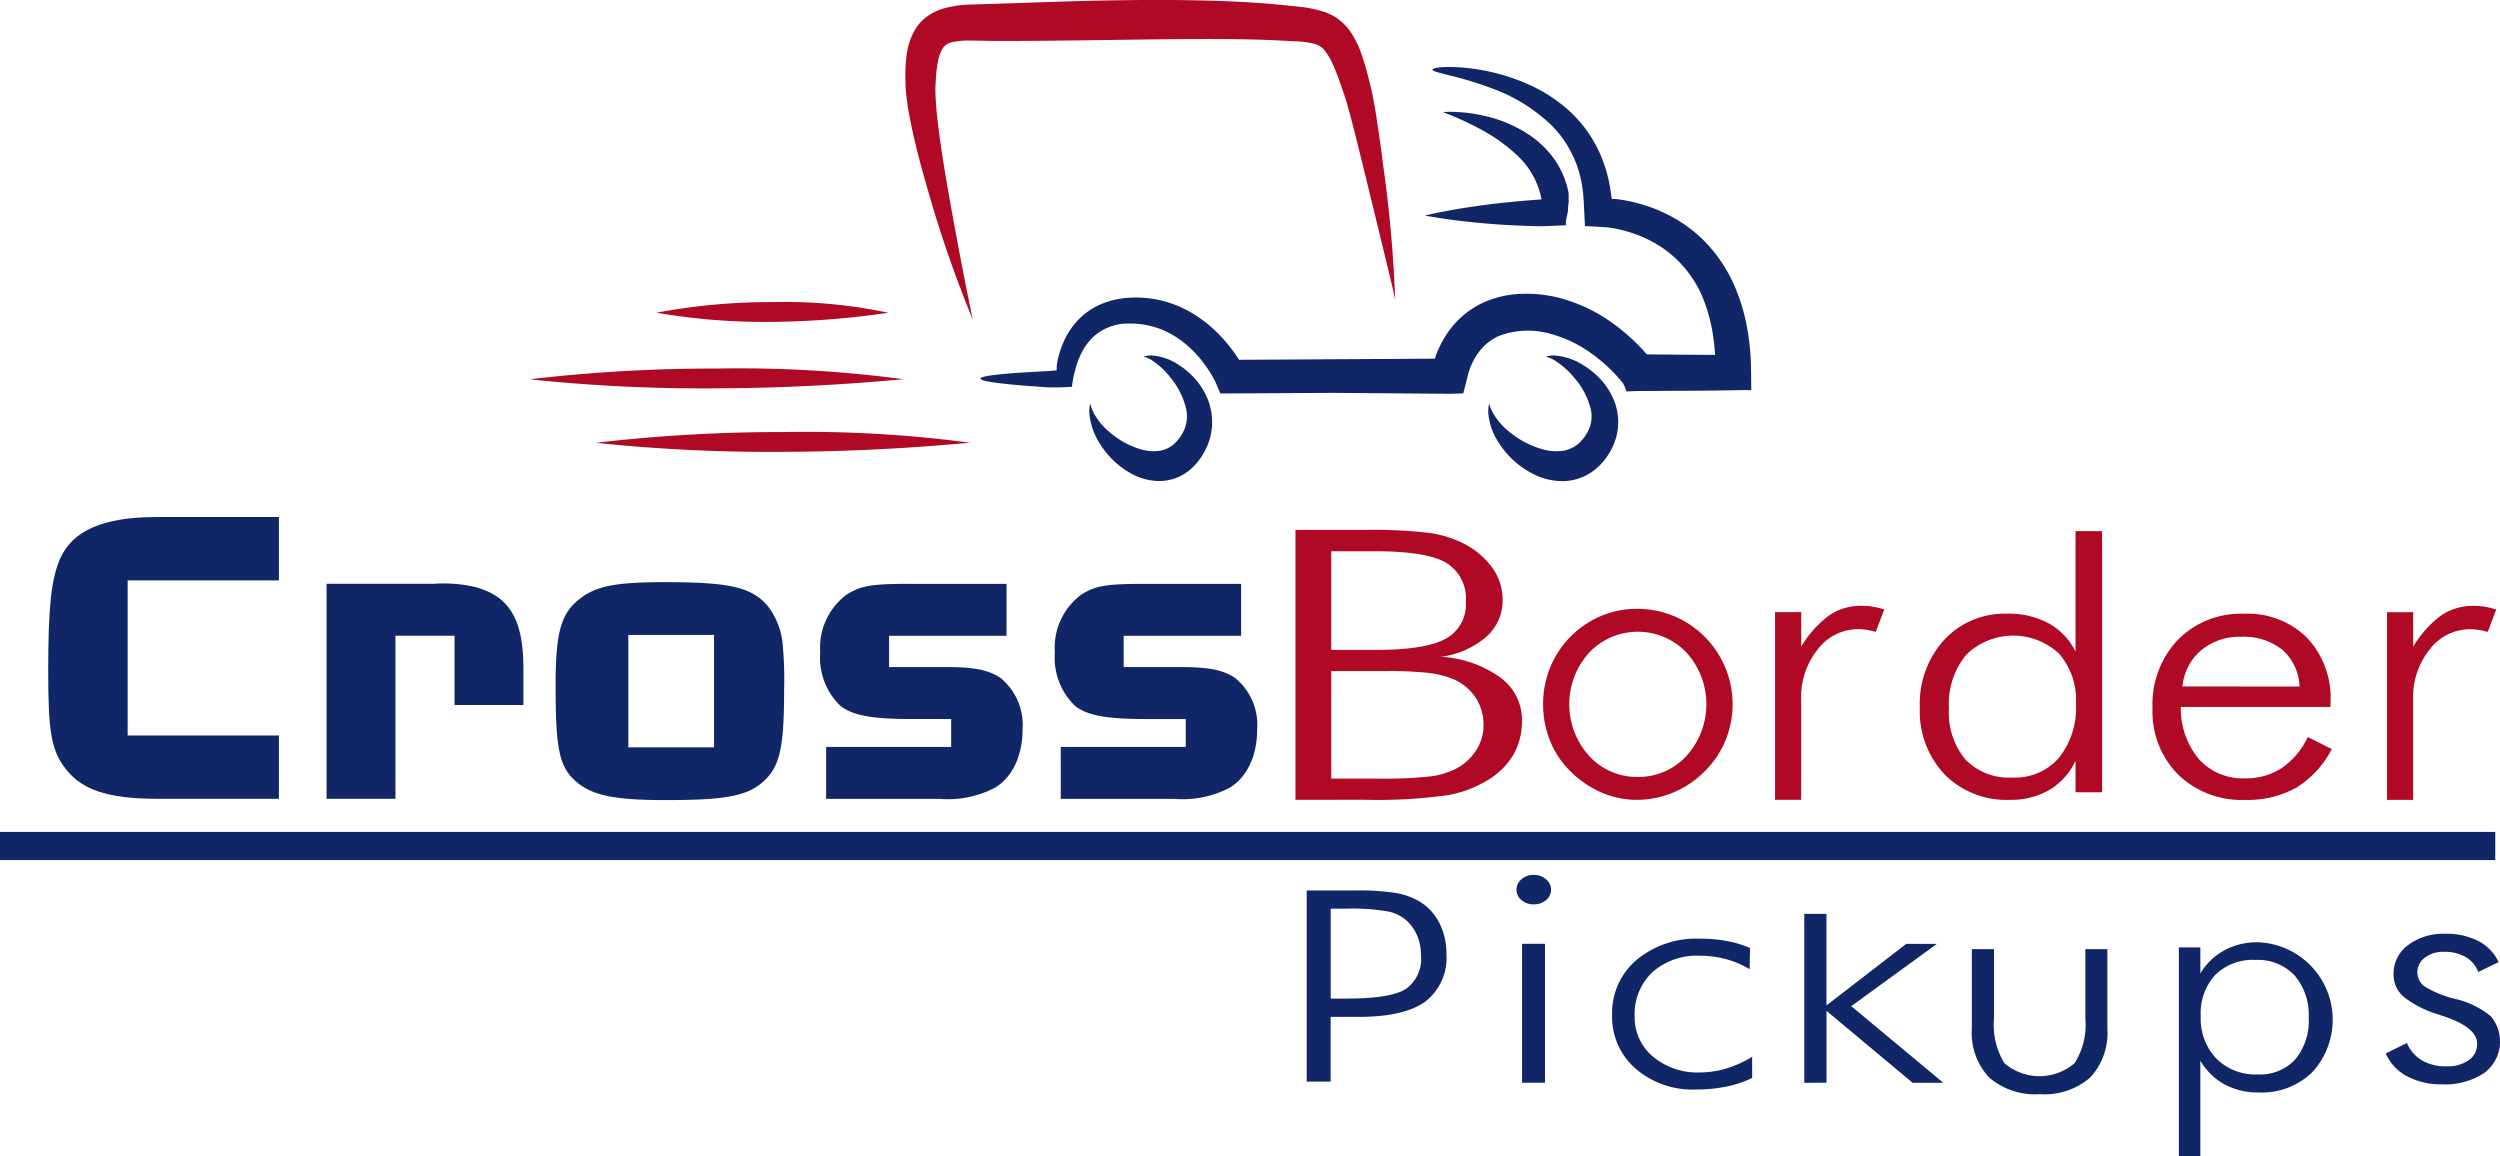 <svg xmlns="http://www.w3.org/2000/svg" width="224.623" height="103.884" viewBox="0 0 224.623 103.884"><defs><style>.a{fill:#112667;}.b{fill:#af0925;}</style></defs><g transform="translate(-169.83 -124.141)"><path class="a" d="M183.992,195.913c-4.593,0-6.984-.837-8.464-2.962-1.1-1.556-1.367-3.227-1.366-8.5,0-5.808.266-8.237,1.064-10.1,1.1-2.543,3.91-3.757,8.655-3.756h11.007v5.694l-13.588,0,0,13.931h13.589v5.694Z"/><path class="a" d="M199.173,176.594h9.6a12.647,12.647,0,0,1,3.644.266c3.151.8,4.44,2.885,4.44,7.327v3.3h-6.187v-6.225H205.36l0,14.652h-6.187Z"/><path class="a" d="M219.751,185.667c0-4.743.494-6.452,2.2-7.743,1.442-1.138,3.264-1.479,7.629-1.479,5.808,0,7.744.457,9.186,2.089a6.558,6.558,0,0,1,1.366,3.3,33.011,33.011,0,0,1,.151,4.251c0,5.466-.418,7.1-2.088,8.465-1.443,1.138-3.341,1.479-8.579,1.479-4.783,0-6.756-.456-8.2-1.823C220.054,192.918,219.751,191.247,219.751,185.667Zm14.234,5.62v-10.1h-7.7v10.1Z"/><path class="a" d="M244.056,191.25h11.236v-2.506h-3.682c-3.493,0-5.2-.342-6.263-1.177a6.01,6.01,0,0,1-1.821-4.82,5.929,5.929,0,0,1,2.353-5.162c1.291-.836,2.278-.988,5.808-.987h8.578v4.668H249.713v2.81h5.162c2.505,0,3.8.266,4.859.987a5.428,5.428,0,0,1,1.973,4.594c0,2.39-.912,4.327-2.506,5.275a9.136,9.136,0,0,1-4.934.987H244.056Z"/><path class="a" d="M265.137,191.252h11.235v-2.506H272.69c-3.492,0-5.2-.342-6.262-1.176a6.013,6.013,0,0,1-1.821-4.821,5.929,5.929,0,0,1,2.353-5.162c1.291-.836,2.278-.987,5.808-.987h8.578v4.669l-10.553,0v2.809h5.162c2.506,0,3.8.266,4.859.987a5.428,5.428,0,0,1,1.973,4.594c0,2.39-.911,4.327-2.5,5.275a9.142,9.142,0,0,1-4.935.987h-10.21Z"/><path class="b" d="M286.225,196l0-24.249h6.141a44.65,44.65,0,0,1,5.826.265,9.811,9.811,0,0,1,3.045.911,7.223,7.223,0,0,1,2.683,2.229,4.964,4.964,0,0,1,.92,2.906,4.32,4.32,0,0,1-1.476,3.3,7.718,7.718,0,0,1-4.062,1.789,10.16,10.16,0,0,1,5.343,1.872,4.71,4.71,0,0,1,1.933,3.859,6.06,6.06,0,0,1-.749,3.031,6.536,6.536,0,0,1-2.273,2.286,10.288,10.288,0,0,1-3.723,1.4,46.149,46.149,0,0,1-7.422.4Zm3.217-13.467h4.013q4.424,0,6.249-.993a3.469,3.469,0,0,0,1.826-3.312,3.738,3.738,0,0,0-1.777-3.529q-1.776-1.026-6.3-1.027h-4.013Zm0,11.562h4.11a38.538,38.538,0,0,0,4.834-.2,7.1,7.1,0,0,0,2.249-.679,4.708,4.708,0,0,0,1.813-1.647,4.079,4.079,0,0,0,.677-2.245,4.437,4.437,0,0,0-.749-2.559,4.527,4.527,0,0,0-2.079-1.648,8.882,8.882,0,0,0-2.164-.522,34.386,34.386,0,0,0-3.879-.158h-4.811Z"/><path class="b" d="M316.907,196.005a7.988,7.988,0,0,1-3.218-.671,9.091,9.091,0,0,1-2.792-1.925,8.023,8.023,0,0,1-1.8-2.72,8.716,8.716,0,0,1-.619-3.293,8.607,8.607,0,0,1,.637-3.293,8.538,8.538,0,0,1,4.562-4.616,8.28,8.28,0,0,1,3.235-.644,8.513,8.513,0,0,1,6.081,2.506,8.589,8.589,0,0,1,1.873,9.314,8.3,8.3,0,0,1-1.839,2.747,8.731,8.731,0,0,1-2.819,1.924A8.38,8.38,0,0,1,316.907,196.005Zm.071-2.058a5.81,5.81,0,0,0,4.376-1.888,6.91,6.91,0,0,0,.01-9.279,6.035,6.035,0,0,0-8.751,0,6.92,6.92,0,0,0,0,9.279A5.779,5.779,0,0,0,316.978,193.947Z"/><path class="b" d="M331.67,182.231a9.719,9.719,0,0,1,2.549-2.828,5.12,5.12,0,0,1,2.91-.833,6.1,6.1,0,0,1,1,.086,7.821,7.821,0,0,1,1,.244l-.763,2.013c-.255-.069-.518-.128-.792-.174a4.793,4.793,0,0,0-.792-.069,4.555,4.555,0,0,0-3.618,1.8,6.806,6.806,0,0,0-1.5,4.494v9.038h-2.347V179.141h2.348Z"/><path class="b" d="M386.656,182.236a9.732,9.732,0,0,1,2.548-2.828,5.123,5.123,0,0,1,2.911-.833,6,6,0,0,1,1,.087,7.816,7.816,0,0,1,1,.243l-.763,2.013c-.255-.069-.519-.128-.792-.174a4.788,4.788,0,0,0-.792-.068,4.55,4.55,0,0,0-3.618,1.8,6.8,6.8,0,0,0-1.5,4.494v9.039h-2.348V179.147h2.348Z"/><path class="b" d="M356.314,195.328V192.5a5.985,5.985,0,0,1-2.348,2.616,6.857,6.857,0,0,1-3.55.889,7.81,7.81,0,0,1-5.868-2.285,8.274,8.274,0,0,1-2.223-6.034,8.512,8.512,0,0,1,2.195-6.061,7.409,7.409,0,0,1,5.669-2.344,7.53,7.53,0,0,1,3.712.863,5.9,5.9,0,0,1,2.414,2.538v-10.82H358.7l0,23.463Zm-11.375-7.569a6.616,6.616,0,0,0,1.48,4.621A5.429,5.429,0,0,0,350.645,194a5.225,5.225,0,0,0,4.18-1.77,7.212,7.212,0,0,0,1.528-4.874,6.334,6.334,0,0,0-1.508-4.473,6.033,6.033,0,0,0-8.359.1A6.912,6.912,0,0,0,344.939,187.759Z"/><path class="b" d="M379.228,187.657H365.773a7.105,7.105,0,0,0,1.64,4.709,5.315,5.315,0,0,0,4.141,1.71,5.854,5.854,0,0,0,3.283-.925,6.934,6.934,0,0,0,2.347-2.79l2.158,1.081a8.817,8.817,0,0,1-3.178,3.462,8.946,8.946,0,0,1-4.61,1.107,8.194,8.194,0,0,1-6.021-2.276,8.03,8.03,0,0,1-2.3-5.974,8.419,8.419,0,0,1,2.281-6.139,7.959,7.959,0,0,1,5.964-2.335,7.547,7.547,0,0,1,5.631,2.153,7.841,7.841,0,0,1,2.118,5.747Zm-2.787-1.832a4.607,4.607,0,0,0-1.545-3.3,5.564,5.564,0,0,0-3.722-1.169,5.348,5.348,0,0,0-3.579,1.221,4.779,4.779,0,0,0-1.67,3.243Z"/><path class="a" d="M287.237,221.325V204.15h4.331a21.51,21.51,0,0,1,3.769.238,6.379,6.379,0,0,1,2.1.79,4.744,4.744,0,0,1,1.735,1.928,5.955,5.955,0,0,1,.616,2.717,4.958,4.958,0,0,1-1.9,4.313q-1.9,1.373-6,1.372h-2.5v5.816Zm2.157-7.463h1.476q3.924,0,5.279-.866a3.317,3.317,0,0,0,1.355-3.033,4.487,4.487,0,0,0-.308-1.682,4.014,4.014,0,0,0-.925-1.372,3.555,3.555,0,0,0-1.719-.873,18.456,18.456,0,0,0-3.681-.253h-1.476Z"/><path class="a" d="M306.087,204.071a1.189,1.189,0,0,1,.455-.936,1.625,1.625,0,0,1,1.087-.386,1.655,1.655,0,0,1,1.1.387,1.181,1.181,0,0,1,.461.935,1.193,1.193,0,0,1-.446.944,1.66,1.66,0,0,1-1.111.379,1.633,1.633,0,0,1-1.1-.38A1.191,1.191,0,0,1,306.087,204.071Zm.5,17.354V208.941h2.059v12.484Z"/><path class="a" d="M327.034,211.223a8.278,8.278,0,0,0-2.14-.909,9.08,9.08,0,0,0-2.337-.3,5.992,5.992,0,0,0-4.264,1.484,5.163,5.163,0,0,0-1.59,3.962,4.568,4.568,0,0,0,1.646,3.616,6.2,6.2,0,0,0,4.207,1.423,8.325,8.325,0,0,0,2.361-.351,9.841,9.841,0,0,0,2.342-1.056v1.9a9.481,9.481,0,0,1-2.335.781,13.7,13.7,0,0,1-2.74.26,7.814,7.814,0,0,1-5.4-1.879,6.154,6.154,0,0,1-2.108-4.807,6.26,6.26,0,0,1,2.2-4.961,8.411,8.411,0,0,1,5.717-1.906,12.967,12.967,0,0,1,2.441.219,8.913,8.913,0,0,1,2.035.626Z"/><path class="a" d="M331.943,221.427V206.254h1.994v8.219l7.169-5.529h2.757l-7.7,5.6,8.27,6.883h-2.756l-7.736-6.461v6.46Z"/><path class="a" d="M348.992,209.421v6.235a6.567,6.567,0,0,0,.932,4.012,4.833,4.833,0,0,0,6.316-.015,6.429,6.429,0,0,0,.957-4v-6.235h1.978v7.121a5.88,5.88,0,0,1-1.54,4.412,6.231,6.231,0,0,1-4.525,1.5,6.317,6.317,0,0,1-4.557-1.5A5.843,5.843,0,0,1,347,216.542v-7.121Z"/><path class="a" d="M365.6,228.025V209.264h1.931V211.6a5.711,5.711,0,0,1,2.157-2.075,6.139,6.139,0,0,1,2.985-.724,6.968,6.968,0,0,1,4.928,11.661,6.493,6.493,0,0,1-4.832,1.836,6.309,6.309,0,0,1-3.066-.725,5.7,5.7,0,0,1-2.173-2.133v8.586Zm11.662-12.441a5.424,5.424,0,0,0-1.272-3.807,4.532,4.532,0,0,0-3.512-1.386,4.794,4.794,0,0,0-3.608,1.343,5.078,5.078,0,0,0-1.306,3.694,5.219,5.219,0,0,0,1.4,3.821,4.958,4.958,0,0,0,3.707,1.429,4.31,4.31,0,0,0,3.38-1.343A5.405,5.405,0,0,0,377.265,215.584Z"/><path class="a" d="M384.188,218.795l1.9-.943a3.363,3.363,0,0,0,1.362,1.57,4.225,4.225,0,0,0,2.189.527,3.289,3.289,0,0,0,2.011-.555,1.757,1.757,0,0,0,.746-1.484q0-1.437-2.936-2.436c-.205-.066-.368-.122-.486-.169a9.419,9.419,0,0,1-3.178-1.6,2.636,2.636,0,0,1-.908-2.033,3.176,3.176,0,0,1,1.3-2.611,5.261,5.261,0,0,1,3.357-1.02,6.228,6.228,0,0,1,2.983.662,4.028,4.028,0,0,1,1.8,1.885l-1.833.887a2.6,2.6,0,0,0-1.135-1.351,3.81,3.81,0,0,0-1.947-.465,2.7,2.7,0,0,0-1.711.528,1.611,1.611,0,0,0-.673,1.316,1.547,1.547,0,0,0,.666,1.281,9.518,9.518,0,0,0,2.756,1.112,7.729,7.729,0,0,1,3.186,1.563,3.523,3.523,0,0,1-.592,5.08,6.309,6.309,0,0,1-3.794,1.027,6.471,6.471,0,0,1-3.155-.725A4.235,4.235,0,0,1,384.188,218.795Z"/><rect class="a" width="224.197" height="2.53" transform="translate(169.83 198.887)"/><path class="a" d="M303.629,160.4a2.927,2.927,0,0,0-.067.96,5.707,5.707,0,0,0,.943,2.582,7.9,7.9,0,0,0,3.121,2.807,5.835,5.835,0,0,0,2.636.623A4.7,4.7,0,0,0,313.3,166.2a5.745,5.745,0,0,0,1.092-1.3,5.588,5.588,0,0,0,.669-1.548,5.189,5.189,0,0,0-.18-3.143,6.249,6.249,0,0,0-1.327-2.082,7.228,7.228,0,0,0-1.505-1.2,5.55,5.55,0,0,0-2.439-.836,1.981,1.981,0,0,0-.89.108,2.448,2.448,0,0,1,.781.318,7.114,7.114,0,0,1,1.744,1.531,6.689,6.689,0,0,1,1.525,2.906,2.945,2.945,0,0,1-.111,1.59,3.363,3.363,0,0,1-.4.763,3.717,3.717,0,0,1-.607.692,2.752,2.752,0,0,1-1.508.661,4.6,4.6,0,0,1-1.746-.161,8.185,8.185,0,0,1-2.919-1.527,5.941,5.941,0,0,1-1.513-1.745A3.62,3.62,0,0,1,303.629,160.4Z"/><path class="a" d="M267.78,160.391a3.082,3.082,0,0,0-.064.96,5.937,5.937,0,0,0,.892,2.583,7.639,7.639,0,0,0,2.952,2.806,5.273,5.273,0,0,0,2.493.623,4.3,4.3,0,0,0,2.868-1.165,5.653,5.653,0,0,0,1.032-1.3,5.782,5.782,0,0,0,.633-1.548,5.481,5.481,0,0,0-.17-3.143,6.28,6.28,0,0,0-1.256-2.083,6.84,6.84,0,0,0-1.423-1.2,5.054,5.054,0,0,0-2.307-.837,1.783,1.783,0,0,0-.841.108,2.253,2.253,0,0,1,.74.318,6.937,6.937,0,0,1,1.649,1.531,6.856,6.856,0,0,1,1.442,2.906,3.12,3.12,0,0,1-.105,1.59,3.523,3.523,0,0,1-.383.764,3.657,3.657,0,0,1-.574.692,2.543,2.543,0,0,1-1.427.661,4.12,4.12,0,0,1-1.651-.161,7.641,7.641,0,0,1-2.761-1.528,5.855,5.855,0,0,1-1.43-1.745A3.739,3.739,0,0,1,267.78,160.391Z"/><path class="b" d="M228.814,152.238a57.2,57.2,0,0,0,10.418.823,75.831,75.831,0,0,0,10.41-.82,44.787,44.787,0,0,0-10.418-.956A55.256,55.256,0,0,0,228.814,152.238Z"/><path class="b" d="M217.4,158.221a149.254,149.254,0,0,0,16.847.811c9.955-.037,16.835-.883,16.84-.807a111.5,111.5,0,0,0-16.845-.97A142.386,142.386,0,0,0,217.4,158.221Z"/><path class="b" d="M223.379,163.927a149.434,149.434,0,0,0,16.847.81c9.954-.037,16.835-.882,16.84-.807a111.781,111.781,0,0,0-16.846-.969A142.129,142.129,0,0,0,223.379,163.927Z"/><path class="b" d="M257.242,152.88c-.006,0-.955-4.4-2.286-11.97-.32-1.89-.669-3.985-.917-6.229-.059-.56-.11-1.128-.14-1.694-.015-.282-.025-.564-.024-.837,0-.138.005-.267.011-.4l.022-.438a12.127,12.127,0,0,1,.207-1.685,3.142,3.142,0,0,1,.48-1.235,1.334,1.334,0,0,1,.822-.469,7.17,7.17,0,0,1,1.661-.138l2.13.031,2.209,0c2.976-.009,6.081-.056,9.3-.1s6.316-.083,9.248-.062c1.466.011,2.892.037,4.265.1l2.046.1a8.067,8.067,0,0,1,1.643.222,1.735,1.735,0,0,1,.92.586,5.777,5.777,0,0,1,.766,1.307c.231.512.437,1.057.63,1.6l.286.839.137.394.122.385c.314,1.062.586,2.143.847,3.164l.729,2.943c1.823,7.488,2.9,11.853,2.835,11.865a117.2,117.2,0,0,0-1.088-12.187q-.18-1.44-.409-3.03c-.157-1.063-.321-2.161-.558-3.345l-.1-.458-.113-.451c-.059-.256-.14-.58-.217-.873-.159-.6-.335-1.221-.568-1.867a8.272,8.272,0,0,0-1.022-2.033,4.632,4.632,0,0,0-2.219-1.676,10.287,10.287,0,0,0-2.333-.492c-.725-.084-1.392-.145-2.11-.215-1.439-.133-2.907-.22-4.407-.28-3-.119-6.129-.135-9.378-.092s-6.361.148-9.32.254l-4.339.14a9.722,9.722,0,0,0-2.466.368,4.848,4.848,0,0,0-1.346.65,4.091,4.091,0,0,0-1.091,1.137,5.947,5.947,0,0,0-.823,2.439,13.933,13.933,0,0,0-.106,2.1l.012.492c.006.172.015.351.029.518.026.338.064.661.107.977.086.63.2,1.231.31,1.814.472,2.327,1.046,4.394,1.587,6.26A108.773,108.773,0,0,0,257.242,152.88Z"/><path class="a" d="M297.861,143.505s1.373.285,3.732.547c1.18.131,2.606.256,4.232.337l1.255.052.655.019.333.007.169,0h.127l.075,0,1.31-.052.674-.029.136-.015c.056,0-.037,0-.037-.011v-.169c0-.452.21-.892.2-1.356-.007-.233.077-.471.051-.711-.011-.121.017-.241,0-.363l0-.181-.009-.116a7.806,7.806,0,0,0-1.293-3.039,8.7,8.7,0,0,0-2.07-2.049,11.9,11.9,0,0,0-4.122-1.808,14.11,14.11,0,0,0-2.809-.374,8.152,8.152,0,0,0-1,.02,26.747,26.747,0,0,1,3.366,1.531,15.28,15.28,0,0,1,3.228,2.278,7.208,7.208,0,0,1,2.242,3.893l.012.04h0l0,.028s.007.017.011.025.006.03-.012.047l-1.287.1-1.252.111c-1.62.154-3.039.344-4.211.528C299.219,143.16,297.861,143.505,297.861,143.505Z"/><path class="a" d="M310.19,150.973a12.056,12.056,0,0,0-3.479-.436,9.129,9.129,0,0,0-3.553.766,7.849,7.849,0,0,0-2.917,2.277,8.74,8.74,0,0,0-.966,1.509q-.2.393-.358.8l-.079.2-.037.1-.017.114c-.007.019-.087.064-.088.064l-17.344.1c-.062,0-.037,0-.051,0l-.018,0-.039,0a.244.244,0,0,1-.08,0l-.044-.063-.048-.066-.226-.339c-.155-.225-.315-.443-.479-.656a13.806,13.806,0,0,0-1.055-1.2,11.784,11.784,0,0,0-2.463-1.924,10.038,10.038,0,0,0-2.81-1.109,9.819,9.819,0,0,0-2.842-.21,7.456,7.456,0,0,0-2.681.679,6.205,6.205,0,0,0-2.086,1.611,7.143,7.143,0,0,0-1.189,2.038,8.709,8.709,0,0,0-.323,1.026c-.04.159-.083.358-.105.482-.011.081-.018.15-.026.228-.01.133-.017.27-.016.41.016.054-.034.037-.062.044l-.1.009-.2.019-.214.02-.107.01c-.037,0-.064.006-.141.009l-.749.038-1.36.078c-.844.054-1.561.111-2.141.17-1.16.119-1.777.248-1.778.388s.612.28,1.769.42c.58.07,1.3.14,2.139.209l1.358.1.749.052a20.655,20.655,0,0,0,2.209-.049,10.294,10.294,0,0,1,.35-1.721c.047-.176.082-.278.13-.42a7.123,7.123,0,0,1,.325-.789,5.336,5.336,0,0,1,.982-1.423,4.592,4.592,0,0,1,3.37-1.325,7.489,7.489,0,0,1,4.2,1.211,9.4,9.4,0,0,1,1.847,1.579,11.287,11.287,0,0,1,.805,1c.127.176.248.356.366.54l.172.281c.1.163.221.378.322.581l.47,1.092,10.23-.057,10.3.084,1.291-.035.353-1.379a5.241,5.241,0,0,1,.19-.7l.041-.118.025-.067.053-.133c.072-.177.153-.351.24-.52a5.508,5.508,0,0,1,.611-.939,4.546,4.546,0,0,1,1.7-1.31,7.41,7.41,0,0,1,4.784-.142,11.136,11.136,0,0,1,3.366,1.611,14.214,14.214,0,0,1,1.487,1.186c.235.213.462.434.682.66l.319.343.182.207c.109.124.224.264.328.4a4.562,4.562,0,0,1,.3.721l1.044-.037,4.354-.02,1.945-.014,1.38-.018,1.846-.033L327,159.2l.114,0h.058c.014-.005,0-.035.006-.05v-.231l-.011-.914c-.006-.6-.011-1.207-.051-1.819l-.031-.455-.021-.251-.052-.5c-.04-.332-.085-.664-.139-.994a17.421,17.421,0,0,0-1.068-3.846,13.57,13.57,0,0,0-2-3.4,12.491,12.491,0,0,0-2.833-2.567,13.465,13.465,0,0,0-3.264-1.558,14.932,14.932,0,0,0-1.674-.433c-.279-.055-.557-.1-.837-.139l-.206-.027a.513.513,0,0,0-.063,0h-.085c-.061,0-.125,0-.191.007a1.075,1.075,0,0,1-.03-.171l-.026-.158c-.022-.175-.054-.42-.089-.624-.07-.427-.158-.847-.267-1.257a12.043,12.043,0,0,0-.87-2.33A11.589,11.589,0,0,0,310.6,133.9a13.87,13.87,0,0,0-3.243-2.084,17.3,17.3,0,0,0-2.993-1.069,17.728,17.728,0,0,0-4.3-.589c-.993,0-1.518.118-1.521.244s.5.257,1.432.489a32.277,32.277,0,0,1,3.952,1.207,15.188,15.188,0,0,1,5.289,3.284,9.784,9.784,0,0,1,2.077,3.059,10.014,10.014,0,0,1,.6,1.92q.105.509.165,1.041c.02.187.034.336.05.559.024.332.129,2.492.129,2.492s1.845.1,2.07.123l.316.044.172.029c.225.041.453.089.679.143a12.6,12.6,0,0,1,1.351.409,10.817,10.817,0,0,1,2.545,1.328,10.1,10.1,0,0,1,3.6,4.74,14.666,14.666,0,0,1,.8,3.189c.041.281.073.565.1.852l.037.431.015.217v.013c-.009.026.005.071-.028.063l-.055-.01c-.009,0,.019,0-.039,0l-.484,0-1.944-.013s-3.57-.021-3.58-.035l-.164-.186c-.129-.146-.261-.288-.394-.429q-.4-.42-.83-.815a17.307,17.307,0,0,0-1.83-1.473A14.3,14.3,0,0,0,310.19,150.973Z"/></g></svg>